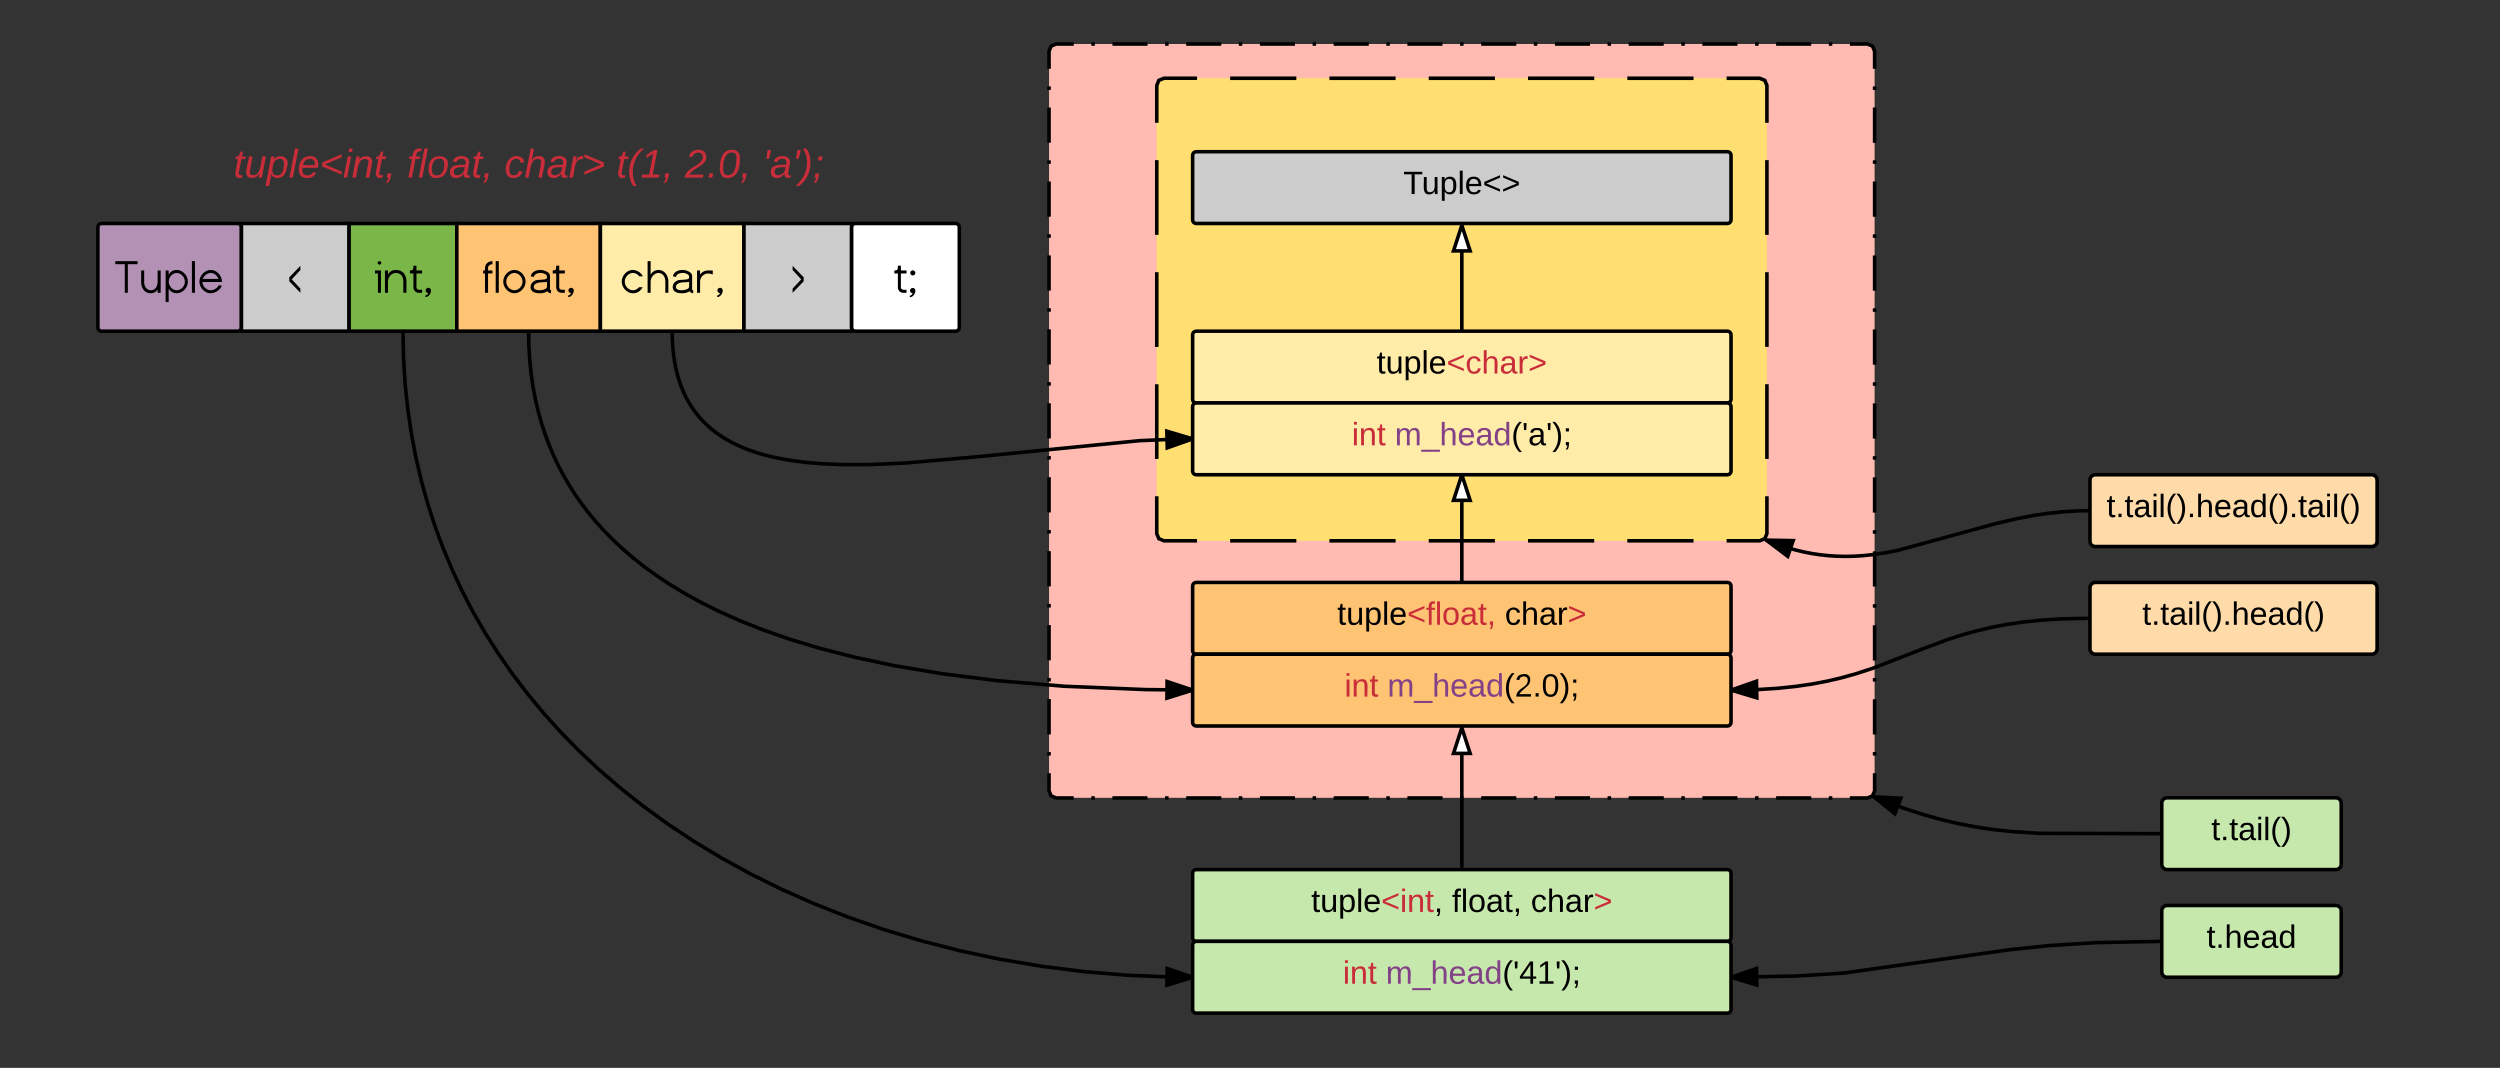 <svg xmlns="http://www.w3.org/2000/svg" xmlns:xlink="http://www.w3.org/1999/xlink" width="1393" height="595.02"><rect width="100%" height="100%" fill="#333333" stroke="none"/><g transform="translate(0 0)"><path d="M584.53 28.53c0-2.2 1.8-4 4-4h452c2.2 0 4 1.8 4 4v412c0 2.2-1.8 4-4 4h-452c-2.2 0-4-1.8-4-4z" fill="#ffbbb1"/><path d="M608.1 24.53h1.95m9.8 0h19.55m9.8 0h1.94m9.8 0h19.55m9.78 0h1.95m9.8 0h19.55m9.8 0h1.94m9.8 0h19.56m9.78 0h1.96m9.78 0h19.57m9.78 0h1.96m9.8 0h19.56m9.78 0h1.96m9.78 0h19.57m9.78 0h1.96m9.77 0h19.57m9.78 0h1.96m9.78 0h19.57m9.78 0h1.97m9.78 0h19.57m9.78 0h1.96m9.78 0h9.8l2.82 1.17 1.17 2.83v9.8m0 9.82v1.96m0 9.82v19.62m0 9.8v1.97m0 9.82v19.62m0 9.8v1.97m0 9.82v19.62m0 9.8v1.97m0 9.82v19.62m0 9.8v1.97m0 9.82v19.62m0 9.8v1.97m0 9.82v19.62m0 9.8v1.97m0 9.82v19.62m0 9.8v1.97m0 9.82v19.62m0 9.8v1.97m0 9.82v19.62m0 9.8v1.97m0 9.82v9.8l-1.17 2.84-2.83 1.17h-9.8m-9.77 0H1019m-9.78 0h-19.57m-9.78 0h-1.96m-9.77 0h-19.57m-9.78 0h-1.96m-9.78 0h-19.57m-9.78 0h-1.97m-9.78 0h-19.57m-9.78 0h-1.96m-9.78 0H825.3m-9.8 0h-1.95m-9.78 0H784.2m-9.78 0h-1.96m-9.78 0H743.1m-9.78 0h-1.95m-9.8 0h-19.55m-9.8 0h-1.94m-9.8 0h-19.55m-9.8 0h-1.94m-9.8 0h-19.56m-9.8 0h-1.94m-9.8 0h-9.77l-2.83-1.17-1.17-2.83v-9.8m0-9.82v-1.95m0-9.8V389.5m0-9.8v-1.97m0-9.8V348.3m0-9.8v-1.97m0-9.8V307.1m0-9.8v-1.97m0-9.8V265.9m0-9.8v-1.97m0-9.8V224.7m0-9.8v-1.97m0-9.8V183.5m0-9.8v-1.97m0-9.8V142.3m0-9.8v-1.97m0-9.8V101.1m0-9.8v-1.97m0-9.8V59.9m0-9.8v-1.97m0-9.8v-9.82l1.17-2.83 2.83-1.17h9.78" stroke="#000" stroke-width="2" fill="none"/><path d="M644.53 47.62c0-2.2 1.8-4 4-4h332c2.2 0 4 1.8 4 4v249.73c0 2.2-1.8 4-4 4h-332c-2.2 0-4-1.8-4-4z" fill="#ffdf71"/><path d="M685.42 43.62h36.9m18.43 0h36.9m18.43 0h36.9m18.44 0h36.9m18.43 0h36.9m18.43 0h18.45l2.83 1.17 1.17 2.82v20.8m0 20.82v41.62m0 20.8v41.63m0 20.8v41.63m0 20.8v20.82l-1.17 2.82-2.83 1.18h-18.45m-18.44 0h-36.9m-18.43 0h-36.88m-18.45 0h-36.9m-18.43 0h-36.9m-18.43 0h-36.88m-18.45 0h-18.44l-2.83-1.18-1.17-2.82v-20.8m0-20.82V214.1m0-20.8v-41.63m0-20.8V89.23m0-20.8V47.6l1.17-2.83 2.83-1.18h18.44" stroke="#000" stroke-width="2" fill="none"/><path d="M54.53 126.53c0-1.1.9-2 2-2h76c1.1 0 2 .9 2 2v56c0 1.1-.9 2-2 2h-76c-1.1 0-2-.9-2-2z" stroke="#000" stroke-width="2" fill="#b391b5"/><use xlink:href="#a" transform="matrix(1,0,0,1,59.528,129.528) translate(4.447 33.607)"/><path d="M134.53 124.53h60v60h-60z" stroke="#000" stroke-width="2" fill="#ccc"/><use xlink:href="#b" transform="matrix(1,0,0,1,139.528,129.528) translate(20.677 33.607)"/><path d="M194.53 124.53h60v60h-60z" stroke="#000" stroke-width="2" fill="#7ab648"/><use xlink:href="#c" transform="matrix(1,0,0,1,199.528,129.528) translate(8.796 33.607)"/><path d="M254.53 124.53h80v60h-80z" stroke="#000" stroke-width="2" fill="#ffc374"/><use xlink:href="#d" transform="matrix(1,0,0,1,259.528,129.528) translate(9.251 33.607)"/><path d="M334.53 124.53h80v60h-80z" stroke="#000" stroke-width="2" fill="#ffeca9"/><use xlink:href="#e" transform="matrix(1,0,0,1,339.528,129.528) translate(6.237 33.607)"/><path d="M414.53 124.53h60v60h-60z" stroke="#000" stroke-width="2" fill="#ccc"/><use xlink:href="#f" transform="matrix(1,0,0,1,419.528,129.528) translate(20.677 33.607)"/><path d="M474.53 126.53c0-1.1.9-2 2-2h56c1.1 0 2 .9 2 2v56c0 1.1-.9 2-2 2h-56c-1.1 0-2-.9-2-2z" stroke="#000" stroke-width="2" fill="#fff"/><use xlink:href="#g" transform="matrix(1,0,0,1,479.528,129.528) translate(18.477 33.607)"/><path d="M664.53 86.53c0-1.1.9-2 2-2h296c1.1 0 2 .9 2 2v36c0 1.1-.9 2-2 2h-296c-1.1 0-2-.9-2-2z" stroke="#000" stroke-width="2" fill="#ccc"/><use xlink:href="#h" transform="matrix(1,0,0,1,669.528,89.528) translate(112.375 18.6)"/><path d="M664.53 186.53c0-1.1.9-2 2-2h296c1.1 0 2 .9 2 2v36c0 1.1-.9 2-2 2h-296c-1.1 0-2-.9-2-2z" stroke="#000" stroke-width="2" fill="#ffeca9"/><use xlink:href="#i" transform="matrix(1,0,0,1,669.528,189.528) translate(97.55 18.6)"/><path d="M664.53 226.53c0-1.1.9-2 2-2h296c1.1 0 2 .9 2 2v36c0 1.1-.9 2-2 2h-296c-1.1 0-2-.9-2-2z" stroke="#000" stroke-width="2" fill="#ffeca9"/><use xlink:href="#j" transform="matrix(1,0,0,1,669.528,229.528) translate(83.7 18.6)"/><use xlink:href="#k" transform="matrix(1,0,0,1,669.528,229.528) translate(107.65 18.6)"/><path d="M24.53 64.53h540v60h-540z" fill="none"/><use xlink:href="#l" transform="matrix(1,0,0,1,29.528,69.528) translate(100.494 29.444)"/><use xlink:href="#m" transform="matrix(1,0,0,1,29.528,69.528) translate(197.284 29.444)"/><use xlink:href="#n" transform="matrix(1,0,0,1,29.528,69.528) translate(251.543 29.444)"/><use xlink:href="#o" transform="matrix(1,0,0,1,29.528,69.528) translate(313.827 29.444)"/><use xlink:href="#p" transform="matrix(1,0,0,1,29.528,69.528) translate(352.037 29.444)"/><use xlink:href="#q" transform="matrix(1,0,0,1,29.528,69.528) translate(395.247 29.444)"/><path d="M664.53 326.53c0-1.1.9-2 2-2h296c1.1 0 2 .9 2 2v36c0 1.1-.9 2-2 2h-296c-1.1 0-2-.9-2-2z" stroke="#000" stroke-width="2" fill="#ffc374"/><use xlink:href="#r" transform="matrix(1,0,0,1,669.528,329.528) translate(75.575 18.6)"/><use xlink:href="#s" transform="matrix(1,0,0,1,669.528,329.528) translate(168.975 18.6)"/><path d="M664.53 366.53c0-1.1.9-2 2-2h296c1.1 0 2 .9 2 2v36c0 1.1-.9 2-2 2h-296c-1.1 0-2-.9-2-2z" stroke="#000" stroke-width="2" fill="#ffc374"/><use xlink:href="#j" transform="matrix(1,0,0,1,669.528,369.528) translate(79.6 18.6)"/><use xlink:href="#t" transform="matrix(1,0,0,1,669.528,369.528) translate(103.55 18.6)"/><path d="M664.53 486.53c0-1.1.9-2 2-2h296c1.1 0 2 .9 2 2v36c0 1.1-.9 2-2 2h-296c-1.1 0-2-.9-2-2z" stroke="#000" stroke-width="2" fill="#c7e8ac"/><use xlink:href="#u" transform="matrix(1,0,0,1,669.528,489.528) translate(61.1 18.6)"/><use xlink:href="#v" transform="matrix(1,0,0,1,669.528,489.528) translate(139.5 18.6)"/><use xlink:href="#s" transform="matrix(1,0,0,1,669.528,489.528) translate(183.45 18.6)"/><path d="M664.53 526.53c0-1.1.9-2 2-2h296c1.1 0 2 .9 2 2v36c0 1.1-.9 2-2 2h-296c-1.1 0-2-.9-2-2z" stroke="#000" stroke-width="2" fill="#c7e8ac"/><use xlink:href="#j" transform="matrix(1,0,0,1,669.528,529.528) translate(78.7 18.6)"/><use xlink:href="#w" transform="matrix(1,0,0,1,669.528,529.528) translate(102.65 18.6)"/><path d="M814.53 184.53v-59" stroke="#000" stroke-width="2" fill="none"/><path d="M819.16 139.8h-9.27l4.63-14.27z" fill="#fff"/><path d="M820.54 140.8h-12.02l5.28-16.27h1.45zm-9.27-2h6.52l-3.27-10.04z"/><path d="M814.53 324.53v-60" stroke="#000" stroke-width="2" fill="none"/><path d="M819.16 278.8h-9.27l4.63-14.27z" fill="#fff"/><path d="M820.54 279.8h-12.02l4.96-15.27h2.1zm-9.27-2h6.52l-3.27-10.04z"/><path d="M814.53 483.53v-78" stroke="#000" stroke-width="2" fill="none"/><path d="M815.53 484.53h-2v-1h2z"/><path d="M819.16 419.8h-9.27l4.63-14.27z" fill="#fff"/><path d="M820.54 420.8h-12.02l5.28-16.27h1.45zm-9.27-2h6.52l-3.27-10.04z"/><path d="M374.53 184.53l.1 4.87.27 4.4.42 4 .54 3.65.64 3.36.73 3.12.8 2.9.9 2.7.93 2.55 1 2.4 1.08 2.27 1.13 2.16 1.2 2.06 1.25 1.98 1.32 1.9 1.4 1.83 1.45 1.77 1.53 1.7 1.64 1.68 1.73 1.62 1.83 1.6 1.96 1.54 2.08 1.52 2.25 1.5 2.42 1.46 2.62 1.44 2.85 1.4 3.12 1.4 3.43 1.36 3.8 1.32 4.27 1.3 4.8 1.22 5.5 1.16 6.36 1.08 7.48.94 9 .74 11.15.46h14.5l20.7-.9 41.34-3.64 88.85-8.8 21.46-.92 8.15-.1" stroke="#000" stroke-width="2" fill="none"/><path d="M373.53 184.6v-.07h1.05zM664.53 244.53l-14.14 5-.25-9.27z"/><path d="M664.53 243.5v2.1l-15.1 5.33-.32-12.02zm-13.18 4.63l9.94-3.52-10.12-3z"/><path d="M294.53 184.53l.18 8.55.5 8.04.8 7.6 1.08 7.24 1.3 6.9 1.56 6.6 1.77 6.33 2 6.1 2.2 5.93 2.4 5.74 2.64 5.6 2.86 5.47 3.1 5.35 3.33 5.25 3.6 5.18 3.9 5.13 4.2 5.07 4.52 5.03 4.9 5 5.33 5 5.8 5 6.3 5 6.9 5 7.57 5.04 8.35 5.05 9.25 5.08 10.28 5.1 11.5 5.12 12.97 5.12 14.68 5.1 16.74 5.06 19.26 4.93 22.34 4.74 26.17 4.4 30.97 3.9 37.14 3.1 45.2 1.86 26.43.27" stroke="#000" stroke-width="2" fill="none"/><path d="M293.53 184.57v-.04h1.13zM664.53 384.53l-14.3 4.5.08-9.28z"/><path d="M664.53 383.47v2.1l-15.33 4.8.12-12zm-13.3 4.18l10.06-3.15-10-3.37z"/><path d="M224.53 184.54l.3 15.02.92 14.54 1.5 14.1 2 13.7 2.55 13.35 3.06 13.03 3.56 12.73 4.05 12.5 4.55 12.22 5.05 12.02 5.57 11.83 6.08 11.64 6.63 11.5 7.2 11.3 7.75 11.18 8.38 11.03 9 10.9 9.68 10.74 10.38 10.6 11.1 10.43 11.9 10.25 12.68 10.05 13.53 9.83 14.4 9.57 15.32 9.27 16.23 8.92 17.18 8.53 18.13 8.06 19.08 7.54 19.98 6.96 20.86 6.3 21.68 5.56 22.42 4.76 23.08 3.9 23.62 2.98 24.04 2.02 24.34 1.02 12.23.13" stroke="#000" stroke-width="2" fill="none"/><path d="M223.53 184.56v-.03h1.33zM664.53 544.53l-14.34 4.4.14-9.27z"/><path d="M664.53 543.47v2.1l-15.36 4.72.2-12.03zm-13.32 4.1l10.1-3.1-9.98-3.42z"/><path d="M1204.53 507.53c0-1.66 1.34-3 3-3h94c1.66 0 3 1.34 3 3v34c0 1.66-1.34 3-3 3h-94c-1.66 0-3-1.34-3-3z" stroke="#000" stroke-width="2" fill="#c7e8ac"/><use xlink:href="#x" transform="matrix(1,0,0,1,1209.528,509.528) translate(20 18.6)"/><path d="M1204.52 524.53l-36.5.7-26.1 1.63-22.47 2.36-92.3 12.98-26.1 1.62-36.52.7" stroke="#000" stroke-width="2" fill="none"/><path d="M1204.53 524.7l-.02-1.17h.03zM978.88 548.88l-14.35-4.35 14.17-4.9z"/><path d="M979.9 550.24l-15.37-4.67v-2.1l15.14-5.25zm-12.14-5.77l10.1 3.06-.13-6.52z"/><path d="M1204.53 447.53c0-1.66 1.34-3 3-3h94c1.66 0 3 1.34 3 3v34c0 1.66-1.34 3-3 3h-94c-1.66 0-3-1.34-3-3z" stroke="#000" stroke-width="2" fill="#c7e8ac"/><use xlink:href="#y" transform="matrix(1,0,0,1,1209.528,449.528) translate(22.6 18.6)"/><path d="M1204.53 464.53l-68.12-.2-14-.86-11.26-1.17-10.08-1.5-9.64-1.83-9.65-2.26-10.03-2.8-10.8-3.5-12.1-4.52-4.68-1.9" stroke="#000" stroke-width="2" fill="none"/><path d="M1204.53 465.53v-1.7zM1059.13 444.77l-3.3 8.65-11.67-9.43z"/><path d="M1060.56 443.84l-4.3 11.23-13.94-11.28 1.04-.44.16-.4zm-5.18 7.94l2.33-6.1-10.52-.53z"/><path d="M1164.53 327.53c0-1.66 1.34-3 3-3h154c1.66 0 3 1.34 3 3v34c0 1.66-1.34 3-3 3h-154c-1.66 0-3-1.34-3-3z" stroke="#000" stroke-width="2" fill="#ffdba9"/><use xlink:href="#z" transform="matrix(1,0,0,1,1169.528,329.528) translate(24.15 18.6)"/><path d="M1163.2 344.53l-14.08.28-11.8.75-10.24 1.07-9.13 1.35-8.4 1.6-8.06 1.9-8.12 2.25-8.97 2.93-13.67 5.13-27.4 10.63-8.98 2.93-8.12 2.27-8.05 1.9-8.4 1.6-9.14 1.34-10.23 1.07-11.8.74-14.07.3" stroke="#000" stroke-width="2" fill="none"/><path d="M1164.53 345.5l-1.32.03-.03-2 1.36-.03zM978.9 388.84l-14.37-4.3 14.15-4.97z"/><path d="M979.93 390.2l-15.4-4.63v-2.1l15.12-5.3zm-12.17-5.75l10.1 3.03-.14-6.5z"/><path d="M1164.53 267.53c0-1.66 1.34-3 3-3h154c1.66 0 3 1.34 3 3v34c0 1.66-1.34 3-3 3h-154c-1.66 0-3-1.34-3-3z" stroke="#000" stroke-width="2" fill="#ffdba9"/><g><use xlink:href="#A" transform="matrix(1,0,0,1,1169.528,269.528) translate(4.25 18.6)"/></g><path d="M1164.53 284.53l-7.53.16-7.66.47-7.95.84-8.5 1.26-9.54 1.83-11.9 2.8-53.95 14.77-7.37 1.4-6.24.94-5.6.6-5.14.32-4.88.1-4.7-.1-4.56-.28-4.52-.48-4.52-.66-4.54-.87-4.63-1.1-4.73-1.3-4.9-1.6-5.14-1.92-1.87-.74" stroke="#000" stroke-width="2" fill="none"/><path d="M1164.53 284.58l-.05-1.05h.05zM999.16 301.23l-3.02 8.77-11.98-9.04z"/><path d="M1000.56 300.26l-3.93 11.36-14.5-10.94 1.23-.5.1-.23zm-4.92 8.1l2.13-6.15-10.55-.2z"/><defs><path d="M558-1225V0H428v-1225H21v-130h954v130H558" id="B"/><path d="M483-108c191 0 291-169 291-370v-479h130V0H774v-137C701-31 604 22 483 22 219 22 67-183 67-456v-501h130v501c-4 182 112 348 286 348" id="C"/><path d="M209-478c0 191 154 370 342 370 187 0 348-181 348-370S737-849 551-849c-188 0-342 180-342 371zm820 0c0 258-224 500-478 500-147 0-262-65-347-196v573H74V-957h130v174c85-131 200-196 347-196 256 0 478 244 478 501" id="D"/><path d="M86-1355h132V0H86v-1355" id="E"/><path d="M52-478c0-256 228-501 485-501 264 0 489 248 480 516H180c0 180 174 355 357 355 148 0 301-110 347-219l130 23C955-140 749 17 537 22 280 28 52-222 52-478zm815-115c-38-129-172-257-330-256-158 0-295 130-340 256h670" id="F"/><g id="a"><use transform="matrix(0.013,0,0,0.013,0,0)" xlink:href="#B"/><use transform="matrix(0.013,0,0,0.013,13.802,0)" xlink:href="#C"/><use transform="matrix(0.013,0,0,0.013,27.344,0)" xlink:href="#D"/><use transform="matrix(0.013,0,0,0.013,41.836,0)" xlink:href="#E"/><use transform="matrix(0.013,0,0,0.013,46.458,0)" xlink:href="#F"/></g><path d="M551-976L182-575l369 397V0L76-492v-171l475-491v178" id="G"/><use transform="matrix(0.013,0,0,0.013,0,0)" xlink:href="#G" id="b"/><path d="M240-1205c-40 0-79-36-79-76s39-76 79-76c41 0 78 35 78 76s-37 76-78 76zM47-957h257V0H174v-827H47v-130" id="H"/><path d="M545-849c-196 0-341 171-341 371V0H74v-957h130v174c77-131 190-196 341-196 285 0 449 200 449 493V0H862v-478c2-219-106-371-317-371" id="I"/><path d="M406 0C279 4 176-105 176-232v-595H26v-130c75 0 120-17 137-51 9-17 13-69 13-155h130v206h241v130H306v595c0 70 49 105 146 105 18 0 78-3 95-3V0H406" id="J"/><path d="M86-101c0-65 55-113 120-113 56 0 111 53 111 109 0 139-105 285-233 290l-15-58c81-31 123-70 126-115-60-2-109-50-109-113" id="K"/><g id="c"><use transform="matrix(0.013,0,0,0.013,0,0)" xlink:href="#H"/><use transform="matrix(0.013,0,0,0.013,5.208,0)" xlink:href="#I"/><use transform="matrix(0.013,0,0,0.013,19.753,0)" xlink:href="#J"/><use transform="matrix(0.013,0,0,0.013,27.721,0)" xlink:href="#K"/></g><path d="M431-1222c-103-2-191 65-188 167v98h188v130H243V0H111v-827H33v-130h78c-7-146 8-241 94-317 61-53 135-81 226-81v133" id="L"/><path d="M881-477c0-189-160-372-351-372-189 0-348 181-348 372s160 369 348 369 351-180 351-369zm-829-1c0-256 220-501 478-501 257 0 481 246 481 502S785 22 530 22C276 22 52-223 52-478" id="M"/><path d="M497-108c108 0 303-51 303-143v-220c-2 23-338 19-365 38-104 20-200 82-200 182 0 95 87 143 262 143zm28-871c161 0 405 100 405 248v579c0 27 16 41 48 44-1 21-3 64-5 129-72-4-122-33-151-87-82 59-188 88-318 88C233 22 97-70 97-253c0-145 124-253 248-288 70-20 368-9 427-58 17-9 27-25 29-46-1 7-1-13-1-60 0-84-168-147-260-147-166 0-269 58-309 174l-126-27c31-178 203-274 420-274" id="N"/><g id="d"><use transform="matrix(0.013,0,0,0.013,0,0)" xlink:href="#L"/><use transform="matrix(0.013,0,0,0.013,6.315,0)" xlink:href="#E"/><use transform="matrix(0.013,0,0,0.013,10.938,0)" xlink:href="#M"/><use transform="matrix(0.013,0,0,0.013,25.586,0)" xlink:href="#N"/><use transform="matrix(0.013,0,0,0.013,38.841,0)" xlink:href="#J"/><use transform="matrix(0.013,0,0,0.013,46.81,0)" xlink:href="#K"/></g><path d="M51-478c0-256 221-509 478-501 201 6 353 126 426 274H803c-71-96-163-144-274-144-189 0-348 180-348 372 0 191 160 369 348 369 100 0 189-44 266-132h155C852-65 712 22 529 22 275 22 51-223 51-478" id="O"/><path d="M543-849c-184 0-339 185-339 371V0H74v-1355h130v572c84-131 197-196 339-196 250 0 421 235 421 493V0H834v-478c4-195-107-371-291-371" id="P"/><path d="M550-827c-191 0-346 159-346 349V0H72v-957h132v174c85-116 198-174 339-174h204v174c-69-29-134-44-197-44" id="Q"/><g id="e"><use transform="matrix(0.013,0,0,0.013,0,0)" xlink:href="#O"/><use transform="matrix(0.013,0,0,0.013,14.115,0)" xlink:href="#P"/><use transform="matrix(0.013,0,0,0.013,27.799,0)" xlink:href="#N"/><use transform="matrix(0.013,0,0,0.013,41.68,0)" xlink:href="#Q"/><use transform="matrix(0.013,0,0,0.013,52.839,0)" xlink:href="#K"/></g><path d="M110-1154l475 491v171L110 0v-178l369-397-369-401v-178" id="R"/><use transform="matrix(0.013,0,0,0.013,0,0)" xlink:href="#R" id="f"/><path d="M203-741c-59 0-110-53-110-112 0-58 52-109 110-109 56 0 111 53 111 109 0 59-52 112-111 112zM84-95c0-65 55-113 120-113 56 0 111 53 111 109 0 139-105 285-233 290l-15-58c81-31 123-70 126-115C133 16 84-32 84-95" id="S"/><g id="g"><use transform="matrix(0.013,0,0,0.013,0,0)" xlink:href="#J"/><use transform="matrix(0.013,0,0,0.013,7.969,0)" xlink:href="#S"/></g><path d="M127-220V0H93v-220H8v-28h204v28h-85" id="T"/><path d="M84 4C-5 8 30-112 23-190h32v120c0 31 7 50 39 49 72-2 45-101 50-169h31l1 190h-30c-1-10 1-25-2-33-11 22-28 36-60 37" id="U"/><path d="M115-194c55 1 70 41 70 98S169 2 115 4C84 4 66-9 55-30l1 105H24l-1-265h31l2 30c10-21 28-34 59-34zm-8 174c40 0 45-34 45-75s-6-73-45-74c-42 0-51 32-51 76 0 43 10 73 51 73" id="V"/><path d="M24 0v-261h32V0H24" id="W"/><path d="M100-194c63 0 86 42 84 106H49c0 40 14 67 53 68 26 1 43-12 49-29l28 8c-11 28-37 45-77 45C44 4 14-33 15-96c1-61 26-98 85-98zm52 81c6-60-76-77-97-28-3 7-6 17-6 28h103" id="X"/><path d="M18-100v-36l175-74v27L42-118l151 64v27" id="Y"/><path d="M18-27v-27l151-64-151-65v-27l175 74v36" id="Z"/><g id="h"><use transform="matrix(0.05,0,0,0.05,0,0)" xlink:href="#T"/><use transform="matrix(0.05,0,0,0.05,10.3,0)" xlink:href="#U"/><use transform="matrix(0.05,0,0,0.05,20.3,0)" xlink:href="#V"/><use transform="matrix(0.05,0,0,0.05,30.3,0)" xlink:href="#W"/><use transform="matrix(0.05,0,0,0.05,34.25,0)" xlink:href="#X"/><use transform="matrix(0.05,0,0,0.05,44.25,0)" xlink:href="#Y"/><use transform="matrix(0.05,0,0,0.05,54.75,0)" xlink:href="#Z"/></g><path d="M59-47c-2 24 18 29 38 22v24C64 9 27 4 27-40v-127H5v-23h24l9-43h21v43h35v23H59v120" id="aa"/><path fill="#c92d39" d="M18-100v-36l175-74v27L42-118l151 64v27" id="ab"/><path fill="#c92d39" d="M96-169c-40 0-48 33-48 73s9 75 48 75c24 0 41-14 43-38l32 2c-6 37-31 61-74 61-59 0-76-41-82-99-10-93 101-131 147-64 4 7 5 14 7 22l-32 3c-4-21-16-35-41-35" id="ac"/><path fill="#c92d39" d="M106-169C34-169 62-67 57 0H25v-261h32l-1 103c12-21 28-36 61-36 89 0 53 116 60 194h-32v-121c2-32-8-49-39-48" id="ad"/><path fill="#c92d39" d="M141-36C126-15 110 5 73 4 37 3 15-17 15-53c-1-64 63-63 125-63 3-35-9-54-41-54-24 1-41 7-42 31l-33-3c5-37 33-52 76-52 45 0 72 20 72 64v82c-1 20 7 32 28 27v20c-31 9-61-2-59-35zM48-53c0 20 12 33 32 33 41-3 63-29 60-74-43 2-92-5-92 41" id="ae"/><path fill="#c92d39" d="M114-163C36-179 61-72 57 0H25l-1-190h30c1 12-1 29 2 39 6-27 23-49 58-41v29" id="af"/><path fill="#c92d39" d="M18-27v-27l151-64-151-65v-27l175 74v36" id="ag"/><g id="i"><use transform="matrix(0.05,0,0,0.05,0,0)" xlink:href="#aa"/><use transform="matrix(0.05,0,0,0.05,5,0)" xlink:href="#U"/><use transform="matrix(0.05,0,0,0.05,15,0)" xlink:href="#V"/><use transform="matrix(0.05,0,0,0.05,25,0)" xlink:href="#W"/><use transform="matrix(0.05,0,0,0.05,28.95,0)" xlink:href="#X"/><use transform="matrix(0.05,0,0,0.05,38.95,0)" xlink:href="#ab"/><use transform="matrix(0.05,0,0,0.05,49.45,0)" xlink:href="#ac"/><use transform="matrix(0.05,0,0,0.05,58.45,0)" xlink:href="#ad"/><use transform="matrix(0.05,0,0,0.05,68.45,0)" xlink:href="#ae"/><use transform="matrix(0.05,0,0,0.05,78.45,0)" xlink:href="#af"/><use transform="matrix(0.05,0,0,0.05,84.4,0)" xlink:href="#ag"/></g><path fill="#c92d39" d="M24-231v-30h32v30H24zM24 0v-190h32V0H24" id="ah"/><path fill="#c92d39" d="M117-194c89-4 53 116 60 194h-32v-121c0-31-8-49-39-48C34-167 62-67 57 0H25l-1-190h30c1 10-1 24 2 32 11-22 29-35 61-36" id="ai"/><path fill="#c92d39" d="M59-47c-2 24 18 29 38 22v24C64 9 27 4 27-40v-127H5v-23h24l9-43h21v43h35v23H59v120" id="aj"/><g id="j"><use transform="matrix(0.05,0,0,0.05,0,0)" xlink:href="#ah"/><use transform="matrix(0.05,0,0,0.05,3.95,0)" xlink:href="#ai"/><use transform="matrix(0.05,0,0,0.05,13.95,0)" xlink:href="#aj"/></g><path fill="#834187" d="M210-169c-67 3-38 105-44 169h-31v-121c0-29-5-50-35-48C34-165 62-65 56 0H25l-1-190h30c1 10-1 24 2 32 10-44 99-50 107 0 11-21 27-35 58-36 85-2 47 119 55 194h-31v-121c0-29-5-49-35-48" id="ak"/><path fill="#834187" d="M-5 72V49h209v23H-5" id="al"/><path fill="#834187" d="M106-169C34-169 62-67 57 0H25v-261h32l-1 103c12-21 28-36 61-36 89 0 53 116 60 194h-32v-121c2-32-8-49-39-48" id="am"/><path fill="#834187" d="M100-194c63 0 86 42 84 106H49c0 40 14 67 53 68 26 1 43-12 49-29l28 8c-11 28-37 45-77 45C44 4 14-33 15-96c1-61 26-98 85-98zm52 81c6-60-76-77-97-28-3 7-6 17-6 28h103" id="an"/><path fill="#834187" d="M141-36C126-15 110 5 73 4 37 3 15-17 15-53c-1-64 63-63 125-63 3-35-9-54-41-54-24 1-41 7-42 31l-33-3c5-37 33-52 76-52 45 0 72 20 72 64v82c-1 20 7 32 28 27v20c-31 9-61-2-59-35zM48-53c0 20 12 33 32 33 41-3 63-29 60-74-43 2-92-5-92 41" id="ao"/><path fill="#834187" d="M85-194c31 0 48 13 60 33l-1-100h32l1 261h-30c-2-10 0-23-3-31C134-8 116 4 85 4 32 4 16-35 15-94c0-66 23-100 70-100zm9 24c-40 0-46 34-46 75 0 40 6 74 45 74 42 0 51-32 51-76 0-42-9-74-50-73" id="ap"/><path d="M87 75C49 33 22-17 22-94c0-76 28-126 65-167h31c-38 41-64 92-64 168S80 34 118 75H87" id="aq"/><path d="M47-170H22l-4-78h33" id="ar"/><path d="M141-36C126-15 110 5 73 4 37 3 15-17 15-53c-1-64 63-63 125-63 3-35-9-54-41-54-24 1-41 7-42 31l-33-3c5-37 33-52 76-52 45 0 72 20 72 64v82c-1 20 7 32 28 27v20c-31 9-61-2-59-35zM48-53c0 20 12 33 32 33 41-3 63-29 60-74-43 2-92-5-92 41" id="as"/><path d="M33-261c38 41 65 92 65 168S71 34 33 75H2C39 34 66-17 66-93S39-220 2-261h31" id="at"/><path d="M68-36c1 33-1 63-14 82H32c9-13 17-26 17-46H33v-36h35zM33-154v-36h35v36H33" id="au"/><g id="k"><use transform="matrix(0.05,0,0,0.05,0,0)" xlink:href="#ak"/><use transform="matrix(0.05,0,0,0.05,14.95,0)" xlink:href="#al"/><use transform="matrix(0.05,0,0,0.05,24.95,0)" xlink:href="#am"/><use transform="matrix(0.05,0,0,0.05,34.95,0)" xlink:href="#an"/><use transform="matrix(0.05,0,0,0.05,44.95,0)" xlink:href="#ao"/><use transform="matrix(0.05,0,0,0.05,54.95,0)" xlink:href="#ap"/><use transform="matrix(0.05,0,0,0.05,64.95,0)" xlink:href="#aq"/><use transform="matrix(0.05,0,0,0.05,70.9,0)" xlink:href="#ar"/><use transform="matrix(0.05,0,0,0.05,74.3,0)" xlink:href="#as"/><use transform="matrix(0.05,0,0,0.05,84.3,0)" xlink:href="#ar"/><use transform="matrix(0.05,0,0,0.05,87.7,0)" xlink:href="#at"/><use transform="matrix(0.05,0,0,0.05,93.65,0)" xlink:href="#au"/></g><path fill="#c92d39" d="M51-54c-9 22 5 41 31 30L79-1C43 14 10-4 19-52l22-115H19l5-23h22l19-43h21l-9 43h35l-4 23H73" id="av"/><path fill="#c92d39" d="M67 3c-93-2-31-127-26-193h32L48-50c-3 39 53 32 70 12 30-34 30-101 43-152h32L157 0h-30c1-10 6-24 4-33-14 20-29 37-64 36" id="aw"/><path fill="#c92d39" d="M67-162c32-53 139-36 121 50C175-51 163 2 97 4 68 4 52-11 42-31 38 6 28 39 22 75H-9l50-265h29c-1 10 0 20-3 28zm89 36c0-26-10-43-35-43-54 0-67 50-69 103-1 29 14 45 42 46 53 0 62-58 62-106" id="ax"/><path fill="#c92d39" d="M6 0l50-261h32L37 0H6" id="ay"/><path fill="#c92d39" d="M111-194c62-3 86 47 72 106H45c-7 38 6 69 45 68 27-1 43-14 53-32l24 11C152-15 129 4 87 4 38 3 12-23 12-71c0-70 32-119 99-123zm44 81c14-66-71-72-95-28-4 8-8 17-11 28h106" id="az"/><path fill="#c92d39" d="M23-100v-36l175-74v27L47-118l151 64v27" id="aA"/><path fill="#c92d39" d="M50-231l6-30h32l-6 30H50zM6 0l37-190h31L37 0H6" id="aB"/><path fill="#c92d39" d="M67-158c22-48 132-52 116 29L158 0h-32l25-140c3-38-53-32-70-12C52-117 51-52 38 0H6l36-190h30" id="aC"/><path fill="#c92d39" d="M58-38C53-5 46 26 28 46H7C19 32 27 18 32 0H17l7-38h34" id="aD"/><g id="l"><use transform="matrix(0.062,0,0,0.062,0,0)" xlink:href="#av"/><use transform="matrix(0.062,0,0,0.062,6.173,0)" xlink:href="#aw"/><use transform="matrix(0.062,0,0,0.062,18.519,0)" xlink:href="#ax"/><use transform="matrix(0.062,0,0,0.062,30.864,0)" xlink:href="#ay"/><use transform="matrix(0.062,0,0,0.062,35.741,0)" xlink:href="#az"/><use transform="matrix(0.062,0,0,0.062,48.086,0)" xlink:href="#aA"/><use transform="matrix(0.062,0,0,0.062,61.049,0)" xlink:href="#aB"/><use transform="matrix(0.062,0,0,0.062,65.926,0)" xlink:href="#aC"/><use transform="matrix(0.062,0,0,0.062,78.272,0)" xlink:href="#av"/><use transform="matrix(0.062,0,0,0.062,84.444,0)" xlink:href="#aD"/></g><path fill="#c92d39" d="M76-167L44 0H12l33-167H18l4-23h27c3-47 25-81 82-69l-4 24c-35-8-44 15-46 45h37l-5 23H76" id="aE"/><path fill="#c92d39" d="M30-147c31-64 166-65 159 27C183-49 158 1 86 4 9 8 1-88 30-147zM88-20c53 0 68-48 68-100 0-31-11-51-44-50-52 1-68 46-68 97 0 32 13 53 44 53" id="aF"/><path fill="#c92d39" d="M165-48c-4 18 1 34 23 27l-3 20c-29 8-62 0-52-35h-2C116-14 99 4 63 4 30 4 8-16 8-49c0-68 71-67 138-67 10-26 0-56-31-54-26 1-42 9-47 31l-32-5c8-67 160-71 144 15-5 28-9 54-15 81zM42-50c3 52 80 24 89-6 7-12 7-24 11-38-47 1-103-4-100 44" id="aG"/><g id="m"><use transform="matrix(0.062,0,0,0.062,0,0)" xlink:href="#aE"/><use transform="matrix(0.062,0,0,0.062,6.173,0)" xlink:href="#ay"/><use transform="matrix(0.062,0,0,0.062,11.049,0)" xlink:href="#aF"/><use transform="matrix(0.062,0,0,0.062,23.395,0)" xlink:href="#aG"/><use transform="matrix(0.062,0,0,0.062,35.741,0)" xlink:href="#av"/><use transform="matrix(0.062,0,0,0.062,41.914,0)" xlink:href="#aD"/></g><path fill="#c92d39" d="M44-68c0 29 11 47 38 47 30 0 42-19 51-41l28 9C148-21 126 4 82 4 31 4 10-29 12-85c3-77 74-140 146-93 12 8 15 23 18 40l-31 5c-1-22-13-36-36-36-52 0-65 49-65 101" id="aH"/><path fill="#c92d39" d="M67-158c15-20 31-36 64-36 94 0 33 127 27 194h-32l25-140c3-38-53-32-70-12C52-117 51-51 37 0H6l51-261h31" id="aI"/><path fill="#c92d39" d="M66-151c12-25 30-51 66-40l-6 26C45-176 58-65 38 0H6l36-190h30" id="aJ"/><path fill="#c92d39" d="M23-27v-27l151-64-151-65v-27l175 74v36" id="aK"/><g id="n"><use transform="matrix(0.062,0,0,0.062,0,0)" xlink:href="#aH"/><use transform="matrix(0.062,0,0,0.062,11.111,0)" xlink:href="#aI"/><use transform="matrix(0.062,0,0,0.062,23.457,0)" xlink:href="#aG"/><use transform="matrix(0.062,0,0,0.062,35.802,0)" xlink:href="#aJ"/><use transform="matrix(0.062,0,0,0.062,43.148,0)" xlink:href="#aK"/></g><path fill="#c92d39" d="M17-49c1-102 45-165 103-212h30C92-210 49-145 49-46 49 4 63 43 85 75H54C30 43 18 2 17-49" id="aL"/><path fill="#c92d39" d="M9 0l6-27h63l36-188-63 39 6-31 66-41h29L110-27h60l-5 27H9" id="aM"/><g id="o"><use transform="matrix(0.062,0,0,0.062,0,0)" xlink:href="#av"/><use transform="matrix(0.062,0,0,0.062,6.173,0)" xlink:href="#aL"/><use transform="matrix(0.062,0,0,0.062,13.519,0)" xlink:href="#aM"/><use transform="matrix(0.062,0,0,0.062,25.864,0)" xlink:href="#aD"/></g><path fill="#c92d39" d="M123-251c66 0 92 69 53 113C138-94 73-75 39-27h128l-5 27H-2c17-92 123-93 159-163 14-28-1-64-36-62-29 2-46 17-54 41l-30-6c13-36 37-61 86-61" id="aN"/><path fill="#c92d39" d="M14 0l8-38h34L48 0H14" id="aO"/><path fill="#c92d39" d="M16-82c0-90 25-169 113-169 48 0 68 33 68 82C197-79 170 4 84 4 37 4 16-31 16-82zm30 5c0 32 11 55 40 55 69 0 76-79 80-149 2-32-10-55-39-55-69 0-81 81-81 149" id="aP"/><g id="p"><use transform="matrix(0.062,0,0,0.062,0,0)" xlink:href="#aN"/><use transform="matrix(0.062,0,0,0.062,12.346,0)" xlink:href="#aO"/><use transform="matrix(0.062,0,0,0.062,18.519,0)" xlink:href="#aP"/><use transform="matrix(0.062,0,0,0.062,30.864,0)" xlink:href="#aD"/></g><path fill="#c92d39" d="M60-170H36l11-78h32" id="aQ"/><path fill="#c92d39" d="M98-137C97-35 54 29-4 75h-31C23 23 67-41 67-140c0-50-15-89-37-121h31c24 32 36 73 37 124" id="aR"/><path fill="#c92d39" d="M58-36C53-4 47 27 28 46H7C19 32 27 18 32 0H17l7-36h34zM47-154l7-36h34l-7 36H47" id="aS"/><g id="q"><use transform="matrix(0.062,0,0,0.062,0,0)" xlink:href="#aQ"/><use transform="matrix(0.062,0,0,0.062,4.198,0)" xlink:href="#aG"/><use transform="matrix(0.062,0,0,0.062,16.543,0)" xlink:href="#aQ"/><use transform="matrix(0.062,0,0,0.062,20.741,0)" xlink:href="#aR"/><use transform="matrix(0.062,0,0,0.062,28.086,0)" xlink:href="#aS"/></g><path fill="#c92d39" d="M101-234c-31-9-42 10-38 44h38v23H63V0H32v-167H5v-23h27c-7-52 17-82 69-68v24" id="aT"/><path fill="#c92d39" d="M24 0v-261h32V0H24" id="aU"/><path fill="#c92d39" d="M100-194c62-1 85 37 85 99 1 63-27 99-86 99S16-35 15-95c0-66 28-99 85-99zM99-20c44 1 53-31 53-75 0-43-8-75-51-75s-53 32-53 75 10 74 51 75" id="aV"/><path fill="#c92d39" d="M68-38c1 34 0 65-14 84H32c9-13 17-26 17-46H33v-38h35" id="aW"/><g id="r"><use transform="matrix(0.05,0,0,0.05,0,0)" xlink:href="#aa"/><use transform="matrix(0.05,0,0,0.05,5,0)" xlink:href="#U"/><use transform="matrix(0.05,0,0,0.05,15,0)" xlink:href="#V"/><use transform="matrix(0.05,0,0,0.05,25,0)" xlink:href="#W"/><use transform="matrix(0.05,0,0,0.05,28.95,0)" xlink:href="#X"/><use transform="matrix(0.05,0,0,0.05,38.95,0)" xlink:href="#ab"/><use transform="matrix(0.05,0,0,0.05,49.45,0)" xlink:href="#aT"/><use transform="matrix(0.05,0,0,0.05,54.45,0)" xlink:href="#aU"/><use transform="matrix(0.05,0,0,0.05,58.4,0)" xlink:href="#aV"/><use transform="matrix(0.05,0,0,0.05,68.4,0)" xlink:href="#ae"/><use transform="matrix(0.05,0,0,0.05,78.4,0)" xlink:href="#aj"/><use transform="matrix(0.05,0,0,0.05,83.4,0)" xlink:href="#aW"/></g><path d="M96-169c-40 0-48 33-48 73s9 75 48 75c24 0 41-14 43-38l32 2c-6 37-31 61-74 61-59 0-76-41-82-99-10-93 101-131 147-64 4 7 5 14 7 22l-32 3c-4-21-16-35-41-35" id="aX"/><path d="M106-169C34-169 62-67 57 0H25v-261h32l-1 103c12-21 28-36 61-36 89 0 53 116 60 194h-32v-121c2-32-8-49-39-48" id="aY"/><path d="M114-163C36-179 61-72 57 0H25l-1-190h30c1 12-1 29 2 39 6-27 23-49 58-41v29" id="aZ"/><g id="s"><use transform="matrix(0.05,0,0,0.05,0,0)" xlink:href="#aX"/><use transform="matrix(0.05,0,0,0.05,9,0)" xlink:href="#aY"/><use transform="matrix(0.05,0,0,0.05,19,0)" xlink:href="#as"/><use transform="matrix(0.05,0,0,0.05,29,0)" xlink:href="#aZ"/><use transform="matrix(0.05,0,0,0.05,34.95,0)" xlink:href="#ag"/></g><path d="M101-251c82-7 93 87 43 132L82-64C71-53 59-42 53-27h129V0H18c2-99 128-94 128-182 0-28-16-43-45-43s-46 15-49 41l-32-3c6-41 34-60 81-64" id="ba"/><path d="M33 0v-38h34V0H33" id="bb"/><path d="M101-251c68 0 85 55 85 127S166 4 100 4C33 4 14-52 14-124c0-73 17-127 87-127zm-1 229c47 0 54-49 54-102s-4-102-53-102c-51 0-55 48-55 102 0 53 5 102 54 102" id="bc"/><g id="t"><use transform="matrix(0.05,0,0,0.05,0,0)" xlink:href="#ak"/><use transform="matrix(0.05,0,0,0.05,14.95,0)" xlink:href="#al"/><use transform="matrix(0.05,0,0,0.05,24.95,0)" xlink:href="#am"/><use transform="matrix(0.05,0,0,0.05,34.95,0)" xlink:href="#an"/><use transform="matrix(0.05,0,0,0.05,44.95,0)" xlink:href="#ao"/><use transform="matrix(0.05,0,0,0.05,54.95,0)" xlink:href="#ap"/><use transform="matrix(0.05,0,0,0.05,64.95,0)" xlink:href="#aq"/><use transform="matrix(0.05,0,0,0.05,70.9,0)" xlink:href="#ba"/><use transform="matrix(0.05,0,0,0.05,80.9,0)" xlink:href="#bb"/><use transform="matrix(0.05,0,0,0.05,85.9,0)" xlink:href="#bc"/><use transform="matrix(0.05,0,0,0.05,95.9,0)" xlink:href="#at"/><use transform="matrix(0.05,0,0,0.05,101.85,0)" xlink:href="#au"/></g><path d="M68-38c1 34 0 65-14 84H32c9-13 17-26 17-46H33v-38h35" id="bd"/><g id="u"><use transform="matrix(0.05,0,0,0.05,0,0)" xlink:href="#aa"/><use transform="matrix(0.05,0,0,0.05,5,0)" xlink:href="#U"/><use transform="matrix(0.05,0,0,0.05,15,0)" xlink:href="#V"/><use transform="matrix(0.05,0,0,0.05,25,0)" xlink:href="#W"/><use transform="matrix(0.05,0,0,0.05,28.95,0)" xlink:href="#X"/><use transform="matrix(0.05,0,0,0.05,38.95,0)" xlink:href="#ab"/><use transform="matrix(0.05,0,0,0.05,49.45,0)" xlink:href="#ah"/><use transform="matrix(0.05,0,0,0.05,53.4,0)" xlink:href="#ai"/><use transform="matrix(0.05,0,0,0.05,63.4,0)" xlink:href="#aj"/><use transform="matrix(0.05,0,0,0.05,68.4,0)" xlink:href="#bd"/></g><path d="M101-234c-31-9-42 10-38 44h38v23H63V0H32v-167H5v-23h27c-7-52 17-82 69-68v24" id="be"/><path d="M100-194c62-1 85 37 85 99 1 63-27 99-86 99S16-35 15-95c0-66 28-99 85-99zM99-20c44 1 53-31 53-75 0-43-8-75-51-75s-53 32-53 75 10 74 51 75" id="bf"/><g id="v"><use transform="matrix(0.05,0,0,0.05,0,0)" xlink:href="#be"/><use transform="matrix(0.05,0,0,0.05,5,0)" xlink:href="#W"/><use transform="matrix(0.05,0,0,0.05,8.95,0)" xlink:href="#bf"/><use transform="matrix(0.05,0,0,0.05,18.95,0)" xlink:href="#as"/><use transform="matrix(0.05,0,0,0.05,28.95,0)" xlink:href="#aa"/><use transform="matrix(0.05,0,0,0.05,33.95,0)" xlink:href="#bd"/></g><path d="M155-56V0h-30v-56H8v-25l114-167h33v167h35v25h-35zm-30-156c-27 46-58 90-88 131h88v-131" id="bg"/><path d="M27 0v-27h64v-190l-56 39v-29l58-41h29v221h61V0H27" id="bh"/><g id="w"><use transform="matrix(0.05,0,0,0.05,0,0)" xlink:href="#ak"/><use transform="matrix(0.05,0,0,0.05,14.95,0)" xlink:href="#al"/><use transform="matrix(0.05,0,0,0.05,24.95,0)" xlink:href="#am"/><use transform="matrix(0.05,0,0,0.05,34.95,0)" xlink:href="#an"/><use transform="matrix(0.05,0,0,0.05,44.95,0)" xlink:href="#ao"/><use transform="matrix(0.05,0,0,0.05,54.95,0)" xlink:href="#ap"/><use transform="matrix(0.05,0,0,0.05,64.95,0)" xlink:href="#aq"/><use transform="matrix(0.05,0,0,0.05,70.9,0)" xlink:href="#ar"/><use transform="matrix(0.05,0,0,0.05,74.3,0)" xlink:href="#bg"/><use transform="matrix(0.05,0,0,0.05,84.3,0)" xlink:href="#bh"/><use transform="matrix(0.05,0,0,0.05,94.3,0)" xlink:href="#ar"/><use transform="matrix(0.05,0,0,0.05,97.7,0)" xlink:href="#at"/><use transform="matrix(0.05,0,0,0.05,103.65,0)" xlink:href="#au"/></g><path d="M85-194c31 0 48 13 60 33l-1-100h32l1 261h-30c-2-10 0-23-3-31C134-8 116 4 85 4 32 4 16-35 15-94c0-66 23-100 70-100zm9 24c-40 0-46 34-46 75 0 40 6 74 45 74 42 0 51-32 51-76 0-42-9-74-50-73" id="bi"/><g id="x"><use transform="matrix(0.05,0,0,0.05,0,0)" xlink:href="#aa"/><use transform="matrix(0.05,0,0,0.05,5,0)" xlink:href="#bb"/><use transform="matrix(0.05,0,0,0.05,10,0)" xlink:href="#aY"/><use transform="matrix(0.05,0,0,0.05,20,0)" xlink:href="#X"/><use transform="matrix(0.05,0,0,0.05,30,0)" xlink:href="#as"/><use transform="matrix(0.05,0,0,0.05,40,0)" xlink:href="#bi"/></g><path d="M24-231v-30h32v30H24zM24 0v-190h32V0H24" id="bj"/><g id="y"><use transform="matrix(0.05,0,0,0.05,0,0)" xlink:href="#aa"/><use transform="matrix(0.05,0,0,0.05,5,0)" xlink:href="#bb"/><use transform="matrix(0.05,0,0,0.05,10,0)" xlink:href="#aa"/><use transform="matrix(0.05,0,0,0.05,15,0)" xlink:href="#as"/><use transform="matrix(0.05,0,0,0.05,25,0)" xlink:href="#bj"/><use transform="matrix(0.05,0,0,0.05,28.95,0)" xlink:href="#W"/><use transform="matrix(0.05,0,0,0.05,32.9,0)" xlink:href="#aq"/><use transform="matrix(0.05,0,0,0.05,38.85,0)" xlink:href="#at"/></g><g id="z"><use transform="matrix(0.05,0,0,0.05,0,0)" xlink:href="#aa"/><use transform="matrix(0.05,0,0,0.05,5,0)" xlink:href="#bb"/><use transform="matrix(0.05,0,0,0.05,10,0)" xlink:href="#aa"/><use transform="matrix(0.05,0,0,0.05,15,0)" xlink:href="#as"/><use transform="matrix(0.05,0,0,0.05,25,0)" xlink:href="#bj"/><use transform="matrix(0.05,0,0,0.05,28.95,0)" xlink:href="#W"/><use transform="matrix(0.05,0,0,0.05,32.9,0)" xlink:href="#aq"/><use transform="matrix(0.05,0,0,0.05,38.85,0)" xlink:href="#at"/><use transform="matrix(0.05,0,0,0.05,44.8,0)" xlink:href="#bb"/><use transform="matrix(0.05,0,0,0.05,49.8,0)" xlink:href="#aY"/><use transform="matrix(0.05,0,0,0.05,59.8,0)" xlink:href="#X"/><use transform="matrix(0.05,0,0,0.05,69.8,0)" xlink:href="#as"/><use transform="matrix(0.05,0,0,0.05,79.8,0)" xlink:href="#bi"/><use transform="matrix(0.05,0,0,0.05,89.8,0)" xlink:href="#aq"/><use transform="matrix(0.05,0,0,0.05,95.75,0)" xlink:href="#at"/></g><g id="A"><use transform="matrix(0.05,0,0,0.05,0,0)" xlink:href="#aa"/><use transform="matrix(0.05,0,0,0.05,5,0)" xlink:href="#bb"/><use transform="matrix(0.05,0,0,0.05,10,0)" xlink:href="#aa"/><use transform="matrix(0.05,0,0,0.05,15,0)" xlink:href="#as"/><use transform="matrix(0.05,0,0,0.05,25,0)" xlink:href="#bj"/><use transform="matrix(0.05,0,0,0.05,28.95,0)" xlink:href="#W"/><use transform="matrix(0.05,0,0,0.05,32.9,0)" xlink:href="#aq"/><use transform="matrix(0.05,0,0,0.05,38.85,0)" xlink:href="#at"/><use transform="matrix(0.05,0,0,0.05,44.8,0)" xlink:href="#bb"/><use transform="matrix(0.05,0,0,0.05,49.8,0)" xlink:href="#aY"/><use transform="matrix(0.05,0,0,0.05,59.8,0)" xlink:href="#X"/><use transform="matrix(0.05,0,0,0.05,69.8,0)" xlink:href="#as"/><use transform="matrix(0.05,0,0,0.05,79.8,0)" xlink:href="#bi"/><use transform="matrix(0.05,0,0,0.05,89.8,0)" xlink:href="#aq"/><use transform="matrix(0.05,0,0,0.05,95.75,0)" xlink:href="#at"/><use transform="matrix(0.05,0,0,0.05,101.7,0)" xlink:href="#bb"/><use transform="matrix(0.05,0,0,0.05,106.7,0)" xlink:href="#aa"/><use transform="matrix(0.05,0,0,0.05,111.7,0)" xlink:href="#as"/><use transform="matrix(0.05,0,0,0.05,121.7,0)" xlink:href="#bj"/><use transform="matrix(0.05,0,0,0.05,125.65,0)" xlink:href="#W"/><use transform="matrix(0.05,0,0,0.05,129.6,0)" xlink:href="#aq"/><use transform="matrix(0.05,0,0,0.05,135.55,0)" xlink:href="#at"/></g></defs></g></svg>